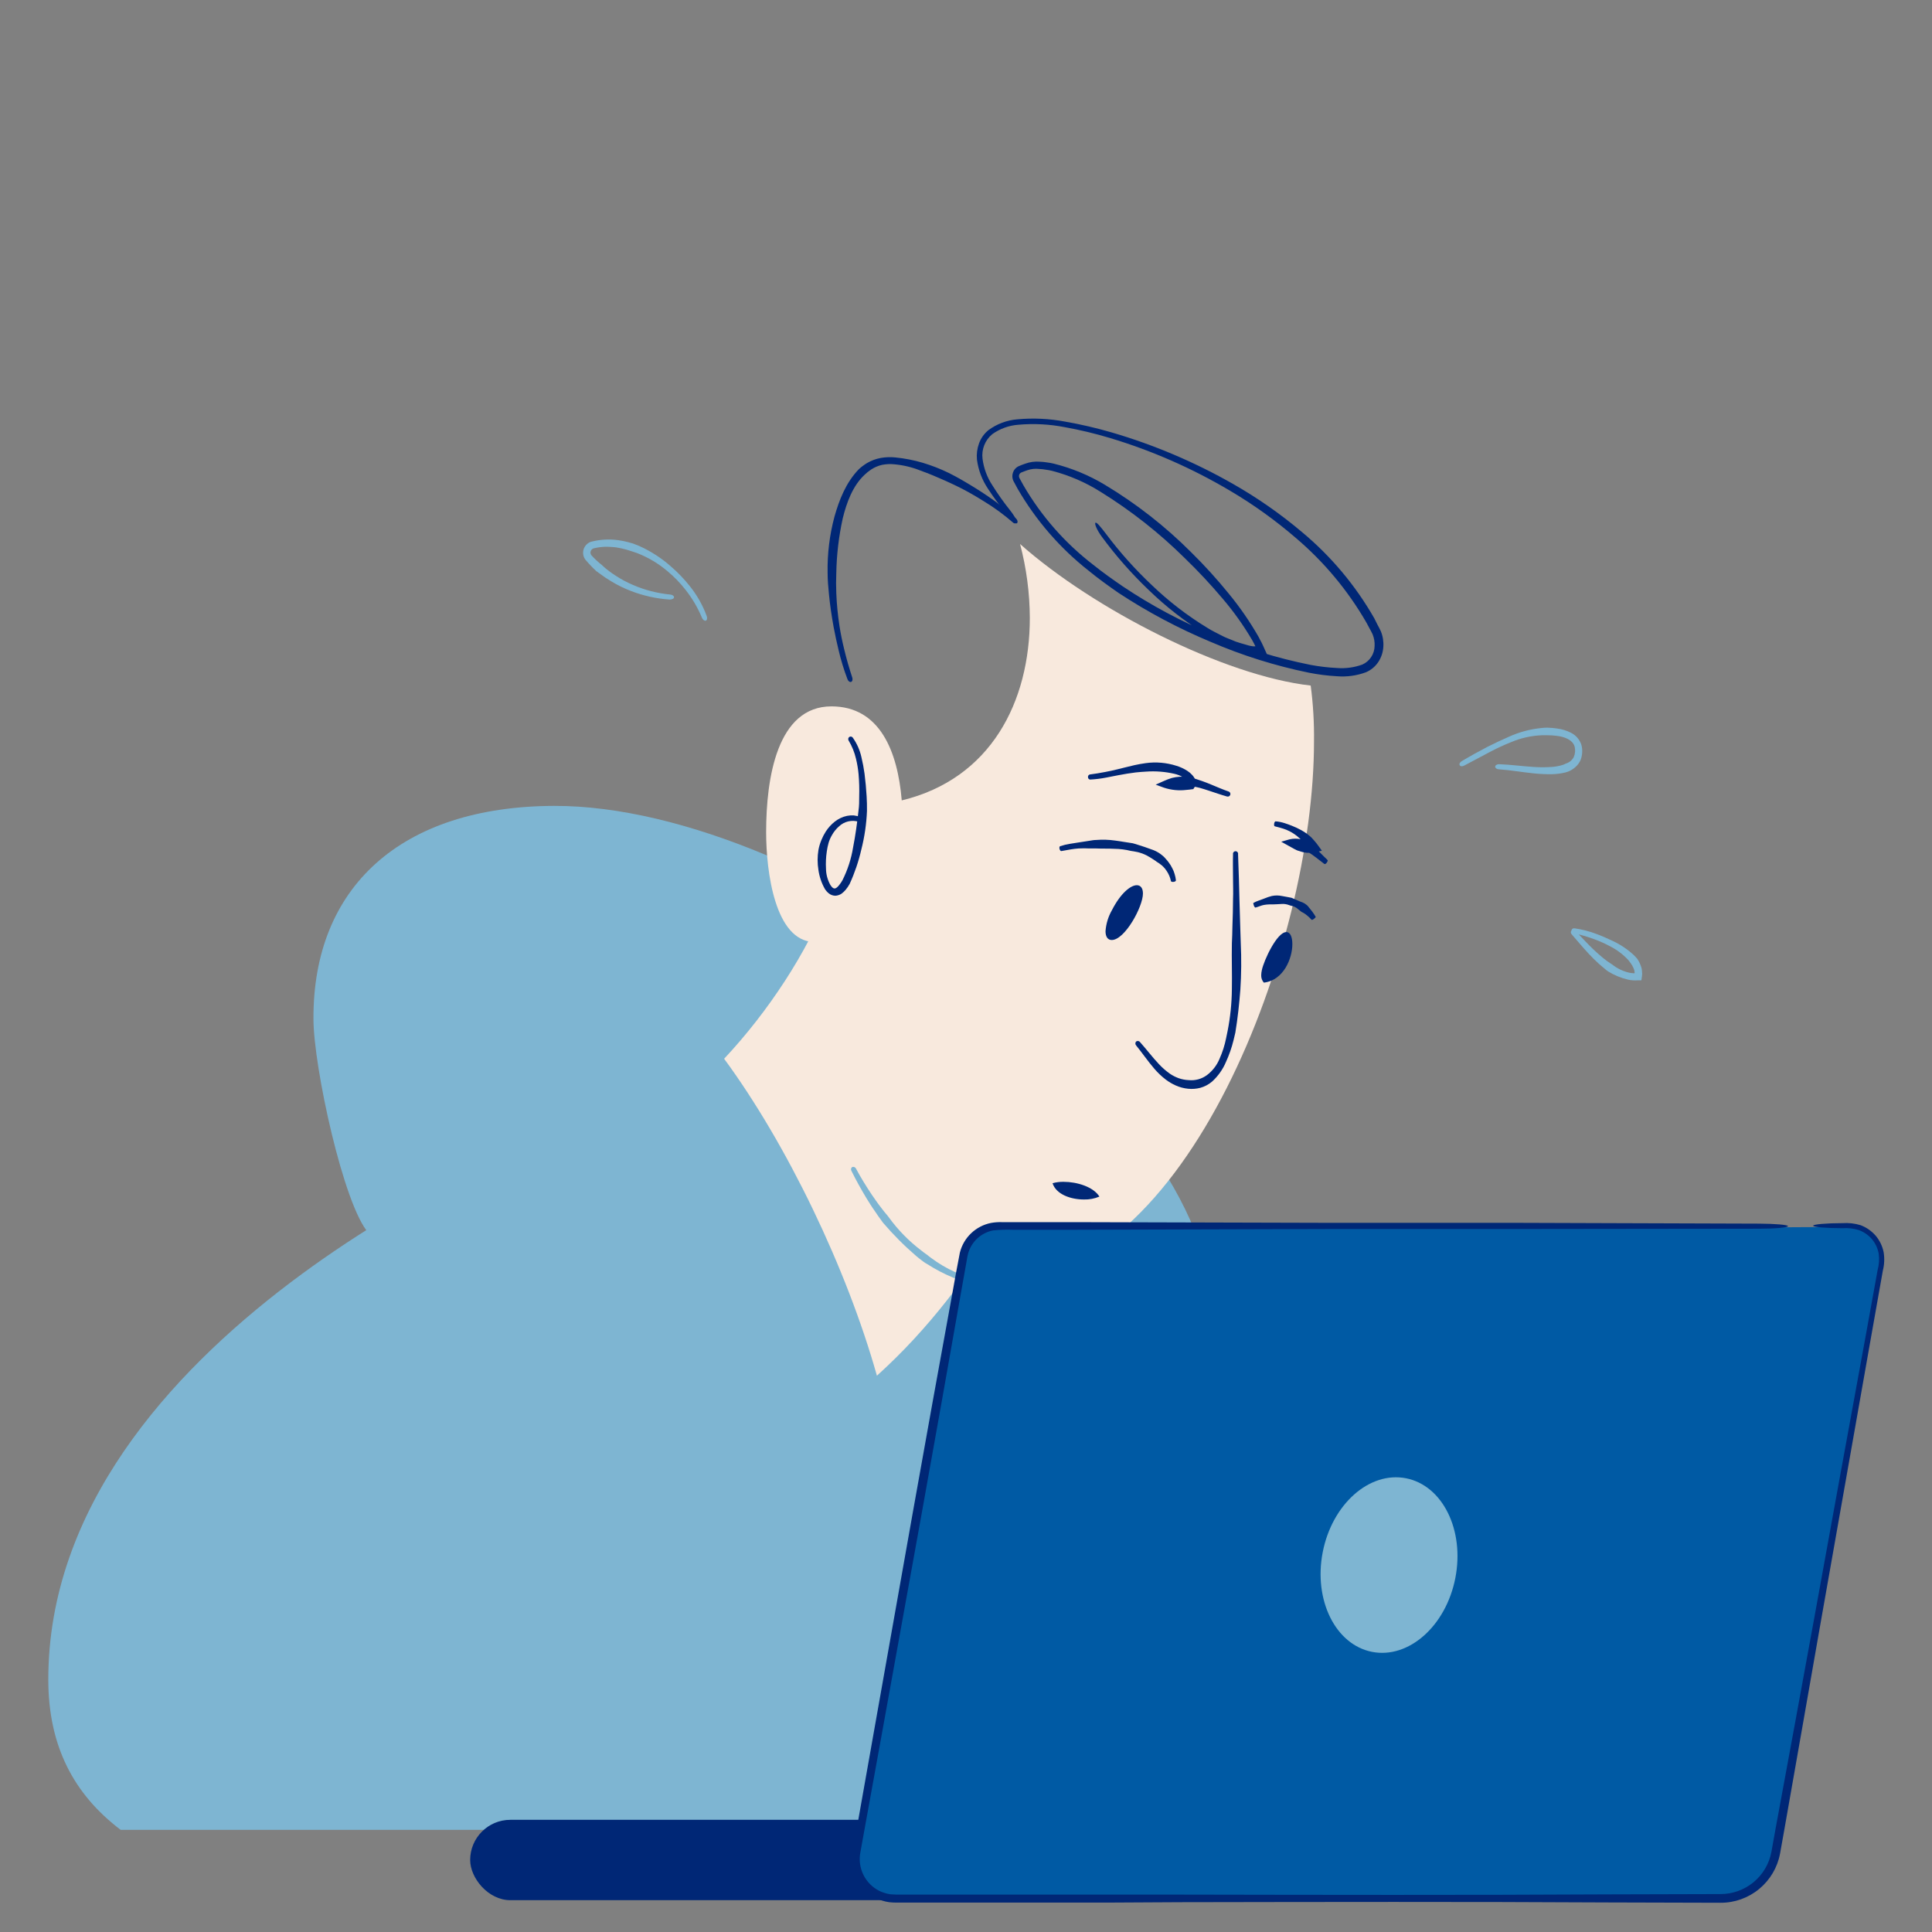<svg width="120" height="120" viewBox="0 0 120 120" fill="none" xmlns="http://www.w3.org/2000/svg">
<rect x="0" y="0" width="120" height="120" fill="#808080" stroke="none"/>
<path d="M66.013 79.54C66.013 79.54 73.193 101.749 73.193 112.336C73.193 112.798 73.178 113.246 73.142 113.655H7.493C4.584 111.443 3 108.455 3 104.317C3 83.071 33.038 70.969 33.059 70.952L33.006 70.915L66.013 79.54Z" fill="#7EB5D2"/>
<path d="M59.925 95.387C70.117 95.34 75.346 88.876 75.321 81.632C75.274 68.289 50.419 50.014 34.409 50.055C24.894 50.089 19.435 55.112 19.469 63.285C19.469 66.23 21.341 74.884 22.901 76.597C22.904 76.597 35.233 95.387 59.925 95.387Z" fill="#7EB5D2"/>
<path d="M62.556 75.423C60.06 79.313 57.733 82.495 54.467 85.447C52.595 78.795 48.886 71.077 44.977 65.761C47.741 62.813 50.121 59.154 51.447 55.778L62.556 75.423Z" fill="#F8E9DD"/>
<path d="M50.553 58.508C48.138 58.449 47.586 54.141 47.586 51.689C47.586 48.319 48.272 43.874 51.642 43.874C54.658 43.874 55.756 46.682 56.009 49.714C61.547 48.376 63.964 43.587 63.964 38.383C63.958 36.833 63.754 35.29 63.359 33.791C67.929 37.847 76.019 41.974 81.41 42.582C81.562 43.737 81.631 44.902 81.615 46.067C81.615 58.689 73.745 79.607 61.88 79.607C58.664 79.607 55.519 77.579 52.927 72.484C52.936 72.475 49.714 66.148 50.553 58.508Z" fill="#F8E9DD"/>
<path d="M55.128 75.507C54.978 75.338 54.838 75.157 54.704 74.979C54.501 74.721 54.32 74.449 54.133 74.181C53.79 73.666 53.462 73.136 53.169 72.587C53.149 72.544 53.114 72.51 53.072 72.491C53.028 72.472 52.98 72.469 52.935 72.484C52.896 72.511 52.869 72.552 52.861 72.599C52.852 72.646 52.862 72.694 52.888 72.733C53.169 73.301 53.478 73.859 53.805 74.402C53.98 74.683 54.152 74.967 54.345 75.235C54.476 75.429 54.604 75.622 54.745 75.806L54.841 75.94C55.48 76.687 56.174 77.384 56.919 78.024C57.047 78.133 57.181 78.233 57.315 78.336C57.449 78.439 57.496 78.461 57.59 78.514C58.094 78.838 58.627 79.117 59.181 79.347C59.579 79.515 59.988 79.654 60.407 79.762C60.938 79.902 61.486 79.973 62.035 79.974C62.058 79.979 62.082 79.978 62.105 79.972C62.128 79.967 62.149 79.956 62.167 79.941C62.186 79.926 62.2 79.907 62.21 79.886C62.22 79.865 62.226 79.842 62.226 79.818C62.226 79.794 62.22 79.771 62.21 79.75C62.2 79.729 62.186 79.71 62.167 79.695C62.149 79.68 62.128 79.669 62.105 79.664C62.082 79.658 62.058 79.657 62.035 79.662C61.509 79.63 60.987 79.55 60.475 79.422C60.076 79.319 59.686 79.18 59.312 79.007C58.788 78.769 58.291 78.475 57.83 78.13C57.746 78.074 57.671 78.009 57.59 77.943C57.459 77.85 57.325 77.759 57.2 77.653C56.443 77.077 55.774 76.392 55.215 75.622L55.128 75.507Z" fill="#7EB5D2"/>
<path d="M52.13 54.965C51.909 55.24 51.775 55.277 51.575 54.965C51.401 54.656 51.308 54.309 51.304 53.954C51.284 53.597 51.301 53.238 51.354 52.884C51.379 52.703 51.416 52.524 51.466 52.348C51.514 52.187 51.581 52.032 51.666 51.886C51.78 51.675 51.931 51.486 52.112 51.328C52.272 51.176 52.47 51.069 52.684 51.019C52.899 50.968 53.124 50.976 53.335 51.041C53.374 51.053 53.416 51.05 53.453 51.033C53.49 51.017 53.52 50.987 53.538 50.95C53.545 50.93 53.548 50.909 53.547 50.887C53.546 50.866 53.541 50.845 53.531 50.826C53.522 50.807 53.509 50.79 53.493 50.776C53.477 50.761 53.458 50.751 53.438 50.744C53.307 50.696 53.171 50.664 53.032 50.647C52.89 50.638 52.747 50.647 52.608 50.675C52.334 50.734 52.076 50.855 51.856 51.028C51.633 51.202 51.441 51.413 51.288 51.652C51.182 51.819 51.091 51.995 51.017 52.179C50.933 52.38 50.872 52.589 50.833 52.803C50.767 53.209 50.767 53.623 50.833 54.029C50.891 54.446 51.027 54.849 51.235 55.215C51.299 55.318 51.381 55.41 51.475 55.486C51.589 55.58 51.731 55.632 51.878 55.636C52.019 55.63 52.157 55.584 52.274 55.505C52.368 55.435 52.453 55.355 52.527 55.265C52.62 55.152 52.703 55.031 52.773 54.903C53.088 54.215 53.332 53.497 53.5 52.76C53.699 51.977 53.816 51.176 53.849 50.37C53.849 50.058 53.849 49.746 53.828 49.465C53.8 48.994 53.759 48.529 53.697 48.049C53.65 47.708 53.587 47.369 53.506 47.035C53.41 46.596 53.226 46.181 52.967 45.815C52.955 45.798 52.94 45.783 52.922 45.772C52.904 45.76 52.884 45.753 52.864 45.749C52.843 45.746 52.822 45.746 52.801 45.751C52.781 45.756 52.762 45.765 52.745 45.778C52.714 45.803 52.694 45.839 52.687 45.878C52.68 45.918 52.687 45.958 52.708 45.993C52.919 46.343 53.074 46.724 53.166 47.122C53.244 47.441 53.298 47.765 53.328 48.092C53.367 48.553 53.38 49.016 53.366 49.478C53.366 49.771 53.366 50.058 53.325 50.336C53.241 51.106 53.132 51.895 52.985 52.644C52.87 53.347 52.649 54.029 52.33 54.666C52.273 54.771 52.206 54.871 52.13 54.965V54.965Z" fill="#002776"/>
<path d="M67.89 35.07C66.139 33.721 64.668 32.044 63.56 30.132L63.36 29.767L63.313 29.679C63.306 29.662 63.301 29.645 63.298 29.626C63.288 29.59 63.288 29.551 63.298 29.514C63.306 29.478 63.322 29.444 63.345 29.416C63.369 29.387 63.398 29.364 63.432 29.349C63.55 29.302 63.688 29.246 63.806 29.208C64.048 29.124 64.307 29.098 64.561 29.13C64.695 29.134 64.829 29.149 64.96 29.174C65.095 29.19 65.228 29.215 65.36 29.249C66.427 29.527 67.445 29.969 68.376 30.559C70.266 31.73 72.016 33.11 73.596 34.674C74.421 35.472 75.205 36.311 75.945 37.188C76.627 37.987 77.237 38.844 77.77 39.75L77.904 39.999C77.918 40.024 77.93 40.049 77.941 40.074L77.976 40.143H77.904H77.829C77.738 40.133 77.647 40.116 77.558 40.093L77.021 39.937C76.841 39.886 76.664 39.822 76.494 39.744C76.322 39.669 76.141 39.612 75.976 39.525C75.642 39.35 75.299 39.194 74.978 38.989C73.749 38.24 72.604 37.36 71.565 36.365C70.514 35.377 69.55 34.3 68.685 33.145C68.373 32.737 68.121 32.422 68.043 32.468C67.965 32.515 68.121 32.908 68.43 33.33C69.301 34.516 70.275 35.624 71.34 36.639C72.399 37.667 73.565 38.578 74.819 39.357C75.13 39.569 75.496 39.725 75.836 39.909C76.007 39.996 76.191 40.062 76.369 40.14C76.546 40.22 76.728 40.288 76.915 40.343L77.477 40.511C77.573 40.535 77.671 40.552 77.77 40.564L78.263 40.645L78.5 40.679L78.618 40.698H78.678H78.709C78.709 40.698 78.709 40.698 78.709 40.676L78.509 40.233C78.441 40.09 78.372 39.921 78.3 39.803L78.166 39.544C77.629 38.608 77.016 37.719 76.332 36.886C75.595 35.977 74.808 35.11 73.973 34.29C72.367 32.683 70.57 31.279 68.623 30.11C67.639 29.519 66.573 29.077 65.46 28.8C65.318 28.764 65.174 28.738 65.029 28.722C64.883 28.698 64.737 28.683 64.589 28.678C64.28 28.652 63.969 28.693 63.678 28.8C63.528 28.85 63.407 28.899 63.26 28.962C63.169 29.006 63.089 29.071 63.026 29.151C62.963 29.231 62.92 29.324 62.898 29.424C62.873 29.526 62.873 29.633 62.898 29.736C62.909 29.785 62.925 29.834 62.948 29.879L63.001 29.976L63.204 30.353C64.339 32.316 65.837 34.045 67.618 35.448C68.214 35.938 68.838 36.384 69.475 36.827C71.279 38.013 73.191 39.029 75.184 39.862C77.153 40.711 79.204 41.355 81.304 41.784C81.875 41.897 82.452 41.969 83.033 42.002C83.646 42.053 84.262 41.969 84.839 41.756C85.153 41.623 85.421 41.401 85.61 41.116C85.794 40.837 85.901 40.514 85.921 40.18C85.945 39.848 85.892 39.515 85.766 39.207C85.697 39.048 85.625 38.932 85.556 38.798L85.36 38.405C84.193 36.361 82.668 34.544 80.858 33.039C79.533 31.92 78.107 30.925 76.6 30.066C74.216 28.706 71.681 27.629 69.047 26.859C68.1 26.583 67.139 26.359 66.168 26.189C65.187 26.002 64.185 25.953 63.191 26.045C62.542 26.097 61.92 26.33 61.395 26.716C61.125 26.935 60.921 27.224 60.805 27.552C60.691 27.87 60.648 28.21 60.68 28.547C60.766 29.196 61.001 29.816 61.367 30.36C61.712 30.888 62.087 31.396 62.49 31.882C62.801 32.275 63.114 32.546 63.17 32.506C63.226 32.465 63.051 32.088 62.736 31.692C62.345 31.203 61.983 30.693 61.65 30.163C61.315 29.66 61.102 29.087 61.026 28.488C60.992 28.205 61.028 27.918 61.133 27.653C61.237 27.389 61.407 27.154 61.625 26.972C62.103 26.629 62.665 26.425 63.251 26.382C64.209 26.297 65.174 26.346 66.118 26.529C67.075 26.701 68.022 26.928 68.954 27.209C71.552 27.991 74.046 29.086 76.382 30.469C77.84 31.328 79.218 32.317 80.499 33.423C82.245 34.907 83.722 36.68 84.867 38.664L85.07 39.042C85.135 39.163 85.213 39.297 85.257 39.404C85.351 39.633 85.393 39.88 85.379 40.127C85.374 40.372 85.3 40.61 85.164 40.814C85.029 41.018 84.838 41.179 84.614 41.278C84.115 41.459 83.584 41.531 83.055 41.491C82.5 41.465 81.947 41.4 81.401 41.297C79.329 40.884 77.305 40.256 75.361 39.425C73.395 38.615 71.514 37.611 69.746 36.427C69.116 35.997 68.492 35.554 67.89 35.07Z" fill="#002776"/>
<path d="M54.106 29.164C54.313 29.028 54.542 28.93 54.783 28.874C55.04 28.823 55.303 28.812 55.563 28.84C56.108 28.89 56.643 29.018 57.151 29.22C57.716 29.423 58.212 29.635 58.68 29.844C58.939 29.96 59.201 30.081 59.457 30.206C59.712 30.331 59.928 30.446 60.159 30.571C60.492 30.758 60.82 30.952 61.141 31.154C61.76 31.532 62.347 31.961 62.895 32.437C62.927 32.476 62.973 32.502 63.024 32.51C63.074 32.518 63.126 32.507 63.169 32.48C63.231 32.424 63.206 32.303 63.11 32.209C62.565 31.704 61.982 31.242 61.366 30.827C61.054 30.608 60.723 30.403 60.399 30.203C60.165 30.066 59.937 29.919 59.7 29.788C59.463 29.657 59.188 29.498 58.92 29.37C58.404 29.12 57.869 28.911 57.32 28.746C56.762 28.581 56.189 28.469 55.61 28.412C55.309 28.381 55.006 28.391 54.709 28.444C54.405 28.499 54.113 28.608 53.847 28.765C53.669 28.873 53.502 28.999 53.348 29.139C52.54 29.972 52.125 31.052 51.832 32.084C51.526 33.224 51.382 34.401 51.405 35.581C51.405 36.018 51.442 36.455 51.486 36.889C51.551 37.575 51.654 38.258 51.776 38.935C51.87 39.422 51.969 39.908 52.088 40.389C52.232 41.001 52.416 41.604 52.64 42.192C52.687 42.314 52.787 42.382 52.865 42.354C52.943 42.326 52.974 42.208 52.937 42.089C52.743 41.499 52.568 40.894 52.428 40.301C52.313 39.83 52.216 39.365 52.141 38.873C52.037 38.203 51.971 37.528 51.944 36.851C51.926 36.427 51.926 36.002 51.944 35.584C51.965 34.45 52.098 33.32 52.341 32.212C52.581 31.22 52.965 30.178 53.695 29.495C53.821 29.372 53.959 29.261 54.106 29.164V29.164Z" fill="#002776"/>
<rect x="29.203" y="113.032" width="62.394" height="4.992" rx="2.496" fill="#002776"/>
<path d="M76.155 64.489C76.067 64.928 75.93 65.356 75.747 65.765C75.582 66.166 75.312 66.515 74.967 66.776C74.641 67.017 74.237 67.129 73.834 67.088C73.622 67.079 73.411 67.039 73.21 66.969C73.02 66.9 72.838 66.808 72.671 66.695C72.423 66.52 72.194 66.32 71.987 66.099C71.582 65.671 71.223 65.191 70.814 64.732C70.787 64.694 70.746 64.668 70.7 64.66C70.654 64.652 70.606 64.662 70.568 64.689C70.537 64.722 70.519 64.766 70.519 64.812C70.519 64.858 70.537 64.902 70.568 64.935C70.945 65.397 71.285 65.902 71.691 66.373C71.905 66.624 72.144 66.852 72.406 67.053C72.599 67.2 72.808 67.323 73.029 67.421C73.273 67.53 73.532 67.598 73.797 67.624C74.049 67.65 74.303 67.631 74.549 67.568C74.818 67.494 75.068 67.362 75.282 67.181C75.655 66.842 75.95 66.426 76.146 65.962C76.345 65.527 76.503 65.075 76.617 64.611C76.658 64.455 76.692 64.299 76.729 64.14C76.876 63.25 76.973 62.343 77.041 61.463C77.103 60.505 77.111 59.545 77.066 58.587L77.032 57.52C77.016 56.955 77.001 56.39 76.982 55.826L76.951 54.603C76.932 54.097 76.916 53.576 76.898 53.062C76.903 53.038 76.902 53.015 76.896 52.992C76.891 52.969 76.88 52.948 76.865 52.929C76.85 52.911 76.831 52.897 76.81 52.886C76.789 52.876 76.765 52.871 76.742 52.871C76.718 52.871 76.695 52.876 76.674 52.886C76.653 52.897 76.634 52.911 76.619 52.929C76.604 52.948 76.593 52.969 76.587 52.992C76.582 53.015 76.581 53.038 76.586 53.062C76.57 53.583 76.586 54.11 76.586 54.621C76.586 55.027 76.605 55.429 76.586 55.835C76.586 56.4 76.567 56.964 76.548 57.529C76.548 57.885 76.527 58.24 76.514 58.593C76.495 59.554 76.533 60.521 76.514 61.447C76.506 62.321 76.416 63.192 76.246 64.049C76.218 64.183 76.19 64.336 76.155 64.489Z" fill="#002776"/>
<path d="M69.069 56.523C69.605 55.478 70.223 54.982 70.61 54.982C70.84 54.982 70.99 55.157 70.99 55.497C70.99 56.321 69.864 58.386 69.05 58.386C68.816 58.386 68.666 58.196 68.666 57.84C68.699 57.376 68.837 56.926 69.069 56.523V56.523Z" fill="#002776"/>
<path d="M78.377 60.25C78.505 59.645 79.313 57.892 79.899 57.892C80.143 57.892 80.27 58.204 80.27 58.64C80.27 59.523 79.734 60.886 78.499 61.033C78.388 60.906 78.331 60.742 78.336 60.575C78.338 60.465 78.352 60.356 78.377 60.25Z" fill="#002776"/>
<path d="M70.428 52.88C70.783 52.931 71.123 53.056 71.426 53.248C71.585 53.351 71.738 53.439 71.853 53.532C71.929 53.576 72.001 53.625 72.069 53.679C72.136 53.724 72.197 53.776 72.253 53.835C72.335 53.916 72.407 54.005 72.468 54.103C72.595 54.292 72.684 54.504 72.73 54.727C72.73 54.764 72.817 54.786 72.902 54.774C72.986 54.761 73.048 54.718 73.039 54.674C73.024 54.543 72.997 54.413 72.958 54.287C72.923 54.159 72.873 54.035 72.808 53.919C72.748 53.794 72.675 53.676 72.59 53.566C72.532 53.486 72.47 53.41 72.403 53.339C72.336 53.256 72.26 53.181 72.175 53.117C72.017 52.987 71.84 52.882 71.651 52.805C71.276 52.668 70.905 52.537 70.54 52.428L70.35 52.375C69.985 52.328 69.62 52.253 69.261 52.209C68.872 52.153 68.477 52.141 68.085 52.172C67.938 52.172 67.792 52.203 67.648 52.225L66.962 52.331L66.469 52.409C66.257 52.442 66.049 52.492 65.845 52.559C65.804 52.574 65.789 52.649 65.811 52.73C65.832 52.812 65.882 52.871 65.923 52.861L66.522 52.755C66.681 52.73 66.834 52.709 66.999 52.699C67.223 52.687 67.447 52.687 67.67 52.699H68.091C68.469 52.718 68.846 52.699 69.214 52.721C69.56 52.724 69.905 52.768 70.241 52.852L70.428 52.88Z" fill="#002776"/>
<path d="M80.169 56.252C80.345 56.277 80.509 56.357 80.637 56.48C80.709 56.542 80.774 56.592 80.84 56.639L80.959 56.701C80.997 56.72 81.034 56.743 81.068 56.77C81.118 56.804 81.164 56.845 81.211 56.882C81.302 56.958 81.386 57.04 81.464 57.129C81.48 57.144 81.548 57.129 81.617 57.069C81.685 57.01 81.732 56.963 81.72 56.945C81.654 56.83 81.581 56.719 81.501 56.614C81.461 56.558 81.417 56.502 81.37 56.449L81.277 56.333C81.244 56.288 81.207 56.247 81.164 56.212C81.083 56.142 80.992 56.086 80.893 56.046C80.687 55.981 80.506 55.881 80.313 55.803L80.213 55.762C80.016 55.731 79.82 55.681 79.626 55.653C79.416 55.608 79.198 55.608 78.987 55.653C78.909 55.672 78.831 55.697 78.756 55.722L78.41 55.853C78.329 55.887 78.244 55.912 78.163 55.943C78.055 55.979 77.95 56.026 77.851 56.084C77.833 56.084 77.851 56.168 77.879 56.246C77.907 56.324 77.957 56.377 77.979 56.371C78.079 56.346 78.176 56.308 78.272 56.274C78.347 56.245 78.425 56.224 78.503 56.208C78.612 56.188 78.723 56.176 78.834 56.174H79.04C79.224 56.174 79.402 56.155 79.58 56.149C79.746 56.134 79.913 56.157 80.069 56.218L80.169 56.252Z" fill="#002776"/>
<path d="M73.64 48.605C73.248 48.687 72.841 48.655 72.467 48.514V48.929C72.606 48.877 72.75 48.841 72.897 48.823C73.164 48.784 73.434 48.778 73.702 48.804C73.843 48.804 73.986 48.829 74.13 48.854C74.273 48.879 74.398 48.904 74.529 48.938C74.719 48.991 74.909 49.054 75.103 49.116C75.468 49.235 75.833 49.366 76.213 49.472C76.255 49.484 76.299 49.48 76.338 49.459C76.376 49.439 76.404 49.404 76.416 49.363C76.429 49.321 76.424 49.277 76.404 49.239C76.383 49.201 76.349 49.172 76.307 49.16C75.948 49.038 75.596 48.882 75.234 48.733C75.047 48.654 74.856 48.58 74.66 48.511C74.523 48.461 74.385 48.414 74.242 48.371C74.085 48.323 73.924 48.286 73.761 48.261C73.436 48.219 73.106 48.239 72.788 48.321C72.619 48.372 72.453 48.434 72.292 48.508L71.78 48.736L72.301 48.926C72.748 49.073 73.22 49.12 73.687 49.063C73.758 49.063 73.964 49.032 74.117 49.013L74.145 48.973L74.239 48.829C74.257 48.776 74.282 48.704 74.314 48.623C74.292 48.531 74.257 48.441 74.211 48.358C74.167 48.282 74.116 48.209 74.058 48.143C73.966 48.041 73.861 47.952 73.746 47.878C73.537 47.743 73.31 47.638 73.072 47.566C72.455 47.368 71.801 47.311 71.16 47.4C70.922 47.432 70.692 47.475 70.464 47.525C70.105 47.606 69.756 47.7 69.403 47.784C69.15 47.846 68.898 47.903 68.645 47.949C68.333 48.012 68.006 48.062 67.684 48.105C67.649 48.116 67.619 48.138 67.599 48.169C67.58 48.2 67.572 48.238 67.578 48.274C67.577 48.31 67.59 48.346 67.615 48.373C67.639 48.4 67.673 48.417 67.709 48.42C68.046 48.403 68.38 48.361 68.711 48.296L69.481 48.146C69.837 48.077 70.192 48.021 70.545 47.977C70.766 47.956 70.988 47.934 71.203 47.925C71.782 47.885 72.363 47.93 72.928 48.059C73.125 48.102 73.313 48.175 73.487 48.277C73.565 48.324 73.637 48.382 73.699 48.449L73.746 48.505V48.536C73.746 48.536 73.746 48.561 73.746 48.57C73.734 48.572 73.723 48.572 73.712 48.57C73.718 48.589 73.746 48.589 73.64 48.605Z" fill="#002776"/>
<path d="M80.609 52.306C80.493 52.259 80.375 52.203 80.253 52.144L80.216 52.55C80.291 52.529 80.371 52.523 80.448 52.534C80.526 52.545 80.601 52.571 80.668 52.612C80.805 52.677 80.93 52.752 81.055 52.824L81.267 52.94C81.334 52.977 81.399 53.017 81.464 53.061C81.554 53.124 81.644 53.192 81.735 53.258L82.256 53.66C82.287 53.682 82.356 53.66 82.409 53.579C82.462 53.498 82.484 53.442 82.456 53.417C82.3 53.273 82.144 53.105 81.991 52.958C81.91 52.877 81.825 52.796 81.738 52.718L81.554 52.546C81.487 52.483 81.416 52.424 81.342 52.369C81.184 52.263 81.01 52.184 80.827 52.135C80.584 52.077 80.331 52.077 80.088 52.135L79.579 52.281L80.05 52.543L80.406 52.74L80.571 52.821C80.652 52.849 80.737 52.877 80.824 52.899L80.889 52.918L80.989 52.943L81.198 52.971C81.447 52.982 81.696 52.952 81.935 52.88C81.992 52.87 82.048 52.855 82.103 52.837C81.944 52.624 81.813 52.415 81.613 52.194C81.567 52.141 81.52 52.085 81.467 52.032L81.361 51.935C81.298 51.879 81.233 51.829 81.167 51.779C81.055 51.7 80.94 51.627 80.821 51.561C80.631 51.457 80.435 51.365 80.234 51.286C80.091 51.23 79.947 51.177 79.801 51.13C79.617 51.07 79.426 51.031 79.233 51.015C79.192 51.015 79.152 51.074 79.139 51.158C79.127 51.242 79.139 51.314 79.18 51.324C79.355 51.367 79.529 51.414 79.698 51.467C79.83 51.508 79.958 51.56 80.082 51.623C80.254 51.709 80.416 51.814 80.565 51.935C80.659 52.01 80.746 52.091 80.83 52.172L81.046 52.394L81.095 52.425C81.09 52.434 81.081 52.442 81.071 52.446C81.061 52.451 81.05 52.452 81.039 52.45H81.014L80.949 52.431C80.88 52.409 80.813 52.381 80.749 52.347L80.609 52.306Z" fill="#002776"/>
<path d="M65.375 73.492C65.6 73.43 65.832 73.401 66.064 73.405C66.897 73.405 67.914 73.717 68.286 74.322C67.983 74.45 67.656 74.512 67.328 74.503C66.523 74.503 65.606 74.197 65.375 73.492Z" fill="#002776"/>
<path d="M97.092 47.5C96.859 47.577 96.617 47.623 96.372 47.637C96.002 47.662 95.631 47.662 95.261 47.637C94.55 47.593 93.838 47.493 93.105 47.465C92.974 47.465 92.868 47.537 92.868 47.621C92.868 47.706 92.968 47.774 93.09 47.783C93.798 47.83 94.515 47.958 95.242 48.033C95.626 48.074 96.011 48.092 96.397 48.086C96.68 48.081 96.961 48.045 97.236 47.977C97.301 47.955 97.367 47.94 97.435 47.911C97.585 47.845 97.724 47.756 97.847 47.649C97.977 47.534 98.083 47.394 98.159 47.237C98.288 46.928 98.311 46.584 98.222 46.261C98.115 45.938 97.885 45.67 97.582 45.516C97.312 45.378 97.021 45.289 96.721 45.25C96.524 45.22 96.325 45.203 96.125 45.197C95.997 45.197 95.869 45.197 95.741 45.219C95.046 45.287 94.366 45.469 93.729 45.756C93.277 45.952 92.837 46.164 92.403 46.38C91.864 46.66 91.315 46.963 90.784 47.281C90.675 47.347 90.622 47.456 90.666 47.531C90.709 47.606 90.825 47.615 90.937 47.556L92.566 46.692C92.99 46.468 93.427 46.267 93.873 46.09C94.475 45.836 95.119 45.693 95.773 45.668C95.888 45.668 96 45.668 96.113 45.668C96.294 45.668 96.475 45.678 96.656 45.7C97.155 45.753 97.682 45.946 97.8 46.367C97.858 46.587 97.839 46.82 97.747 47.029C97.694 47.126 97.623 47.211 97.537 47.28C97.45 47.349 97.351 47.4 97.245 47.431C97.192 47.462 97.139 47.481 97.092 47.5Z" fill="#7EB5D2"/>
<path d="M100.047 59.849C99.887 59.746 99.733 59.635 99.585 59.515C99.373 59.34 99.167 59.157 98.961 58.963C98.581 58.595 98.219 58.202 97.847 57.812C97.818 57.779 97.778 57.759 97.734 57.755C97.691 57.752 97.647 57.765 97.613 57.793C97.583 57.824 97.566 57.865 97.566 57.909C97.566 57.952 97.583 57.993 97.613 58.024C97.966 58.426 98.312 58.848 98.686 59.247C98.88 59.453 99.083 59.656 99.295 59.849C99.445 59.986 99.607 60.117 99.76 60.245L99.878 60.333C100.255 60.567 100.667 60.739 101.098 60.841C101.209 60.87 101.323 60.887 101.438 60.891C101.526 60.897 101.615 60.897 101.703 60.891H101.834H101.953V60.872L101.987 60.61C102 60.524 102 60.437 101.987 60.351C101.984 60.224 101.958 60.098 101.909 59.98C101.855 59.826 101.78 59.681 101.688 59.546C101.622 59.468 101.55 59.4 101.482 59.325C101.095 58.967 100.655 58.671 100.178 58.448C99.841 58.289 99.504 58.136 99.161 58.012C98.72 57.843 98.261 57.725 97.794 57.659C97.773 57.655 97.751 57.655 97.73 57.66C97.709 57.665 97.689 57.673 97.672 57.686C97.654 57.699 97.64 57.715 97.629 57.733C97.617 57.751 97.61 57.772 97.607 57.793C97.604 57.835 97.618 57.876 97.644 57.909C97.671 57.941 97.709 57.962 97.751 57.968C98.189 58.06 98.62 58.185 99.039 58.342C99.371 58.464 99.694 58.609 100.006 58.776C100.436 58.995 100.822 59.288 101.148 59.643C101.195 59.709 101.248 59.768 101.291 59.834C101.363 59.929 101.422 60.034 101.466 60.145C101.501 60.216 101.521 60.292 101.525 60.37C101.532 60.396 101.532 60.422 101.525 60.448C101.501 60.453 101.475 60.453 101.451 60.448C101.357 60.446 101.264 60.434 101.173 60.411C100.795 60.322 100.441 60.15 100.137 59.908L100.047 59.849Z" fill="#7EB5D2"/>
<path d="M37.227 35.61C37.471 35.796 37.726 35.967 37.991 36.122C38.368 36.349 38.765 36.544 39.176 36.702C39.95 37.003 40.766 37.184 41.594 37.239C41.741 37.239 41.862 37.183 41.866 37.099C41.869 37.014 41.76 36.936 41.619 36.927C40.824 36.85 40.046 36.649 39.314 36.331C38.934 36.169 38.57 35.974 38.225 35.748C37.982 35.592 37.751 35.42 37.532 35.233L37.386 35.096C37.151 34.912 36.931 34.708 36.731 34.487C36.705 34.453 36.687 34.412 36.68 34.37C36.672 34.327 36.675 34.283 36.688 34.242C36.701 34.2 36.723 34.163 36.753 34.132C36.783 34.1 36.821 34.077 36.862 34.063C37.143 33.991 37.432 33.957 37.723 33.96C37.869 33.96 38.016 33.979 38.163 33.988C38.309 33.998 38.453 34.038 38.596 34.06C38.796 34.104 38.992 34.159 39.186 34.225L39.563 34.35C40.253 34.617 40.893 34.998 41.457 35.476C41.869 35.819 42.244 36.205 42.574 36.627C42.995 37.159 43.34 37.745 43.6 38.371C43.653 38.496 43.759 38.577 43.837 38.552C43.915 38.527 43.943 38.396 43.893 38.259C43.647 37.589 43.293 36.962 42.845 36.406C42.497 35.965 42.107 35.559 41.681 35.192C41.096 34.67 40.434 34.241 39.719 33.919L39.332 33.764C39.117 33.697 38.898 33.642 38.677 33.598C38.026 33.465 37.353 33.482 36.709 33.648C36.601 33.685 36.503 33.747 36.423 33.829C36.343 33.911 36.284 34.01 36.25 34.119C36.215 34.229 36.208 34.345 36.228 34.458C36.248 34.571 36.295 34.677 36.365 34.768C36.578 35.02 36.806 35.259 37.049 35.483L37.227 35.61Z" fill="#7EB5D2"/>
<path d="M111.059 76.227H62.061C61.533 76.227 61.022 76.412 60.617 76.751C60.212 77.09 59.939 77.561 59.846 78.08L53.204 115.139C53.141 115.49 53.156 115.851 53.248 116.197C53.34 116.542 53.506 116.862 53.735 117.136C53.964 117.41 54.25 117.631 54.573 117.782C54.897 117.933 55.249 118.012 55.606 118.012H106.885C107.702 118.015 108.494 117.73 109.121 117.206C109.749 116.683 110.172 115.956 110.316 115.151L116.868 78.651C116.921 78.353 116.909 78.047 116.831 77.755C116.753 77.462 116.612 77.191 116.418 76.958C116.223 76.726 115.981 76.54 115.706 76.412C115.432 76.284 115.133 76.218 114.831 76.218H112.647" fill="#005AA4"/>
<path d="M73.322 118.149C82.041 118.134 91.064 118.115 99.942 118.165L106.862 118.184C107.738 118.189 108.588 117.886 109.264 117.328C109.94 116.771 110.4 115.994 110.562 115.133C110.652 114.618 110.746 114.106 110.836 113.598L112.025 106.831C112.387 104.751 112.75 102.68 113.114 100.617L114.698 91.648L116.196 83.159L116.948 78.916C117.041 78.547 117.058 78.163 116.998 77.787C116.924 77.405 116.753 77.048 116.502 76.751C116.249 76.46 115.927 76.235 115.566 76.099C115.204 75.989 114.826 75.945 114.449 75.971C113.429 75.971 112.618 76.046 112.618 76.13C112.618 76.215 113.429 76.286 114.449 76.286C114.791 76.261 115.135 76.301 115.463 76.405C115.776 76.522 116.055 76.716 116.274 76.97C116.486 77.228 116.629 77.536 116.689 77.865C116.736 78.205 116.714 78.551 116.623 78.882L115.85 83.147L114.29 91.676L112.68 100.536C112.304 102.616 111.925 104.686 111.544 106.747C111.133 108.999 110.718 111.252 110.296 113.52C110.206 114.025 110.116 114.531 110.022 115.042C109.88 115.778 109.486 116.44 108.907 116.915C108.328 117.39 107.601 117.648 106.852 117.644L99.889 117.663C91.061 117.713 82.041 117.694 73.316 117.678H68.783H56.067C55.812 117.686 55.557 117.678 55.303 117.657C55.066 117.622 54.835 117.551 54.619 117.448C54.188 117.232 53.84 116.881 53.627 116.448C53.414 116.015 53.348 115.525 53.44 115.052L53.721 113.492C54.097 111.412 54.472 109.35 54.844 107.305C56.441 98.489 58.095 89.374 59.673 80.379L59.895 79.132L60.007 78.508L60.06 78.196L60.088 78.04L60.12 77.902C60.213 77.534 60.409 77.199 60.685 76.937C60.961 76.675 61.306 76.497 61.679 76.424C62.087 76.381 62.496 76.367 62.905 76.383H64.178H66.73L82.878 76.336H94.498L109.261 76.318C110.265 76.318 111.055 76.243 111.055 76.159C111.055 76.074 110.265 76.009 109.261 76.002L94.464 75.953H82.853L66.668 75.909H64.131H62.231C62.004 75.902 61.776 75.918 61.551 75.959C61.088 76.052 60.661 76.274 60.319 76.6C59.977 76.925 59.735 77.341 59.62 77.799C59.449 78.657 59.308 79.465 59.159 80.295C57.511 89.296 55.898 98.417 54.336 107.24C53.974 109.289 53.609 111.352 53.24 113.429C53.147 113.947 53.053 114.465 52.963 114.989C52.854 115.564 52.936 116.158 53.195 116.682C53.455 117.207 53.878 117.632 54.401 117.894C54.662 118.022 54.943 118.109 55.231 118.149C55.373 118.165 55.516 118.174 55.658 118.174H56.054H68.739L73.322 118.149Z" fill="#002776"/>
<path d="M90.394 98.013C90.975 95.035 89.602 92.261 87.328 91.817C85.053 91.373 82.739 93.428 82.157 96.406C81.576 99.384 82.949 102.158 85.224 102.601C87.498 103.045 89.813 100.991 90.394 98.013Z" fill="#7EB5D2"/>
</svg>
